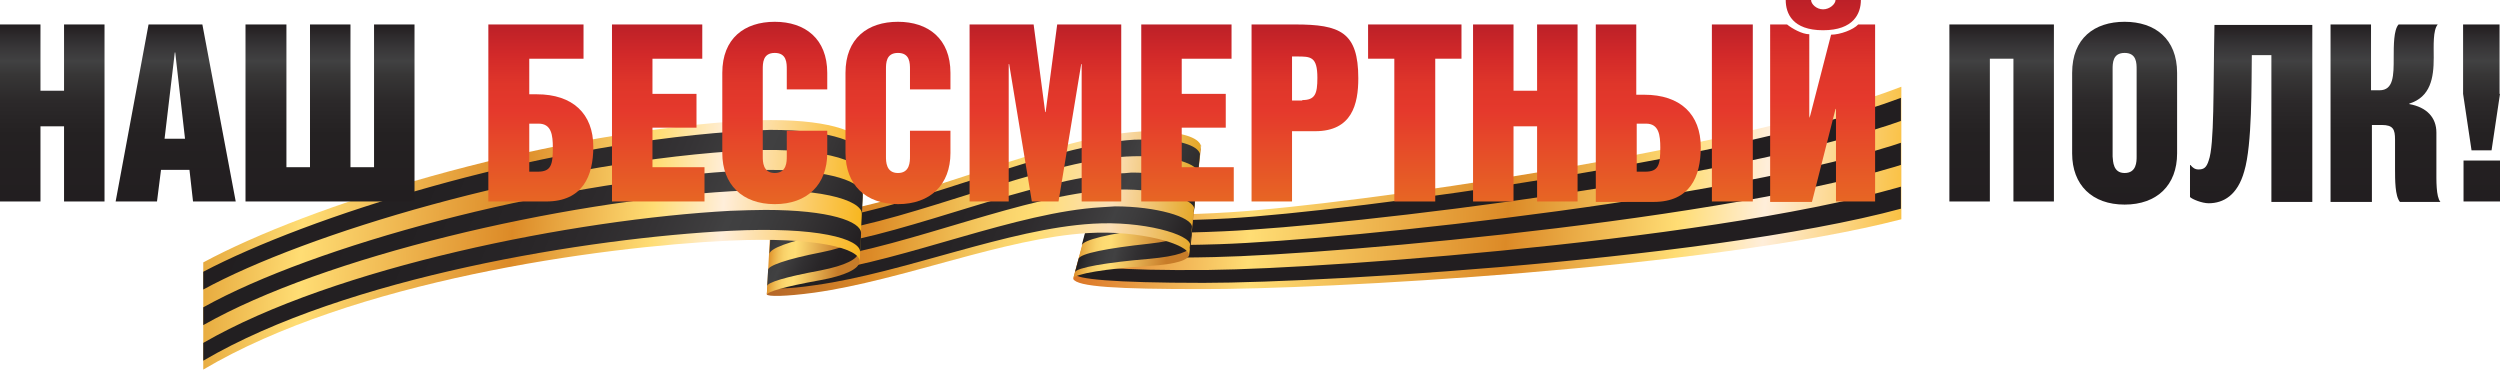 <?xml version="1.0" encoding="utf-8"?>
<!-- Generator: Adobe Illustrator 23.0.3, SVG Export Plug-In . SVG Version: 6.00 Build 0)  -->
<svg version="1.1" id="Layer_1" xmlns="http://www.w3.org/2000/svg" xmlns:xlink="http://www.w3.org/1999/xlink" x="0px" y="0px"
	 width="562.1px" height="85.2px" viewBox="0 0 562.1 85.2" style="enable-background:new 0 0 562.1 85.2;" xml:space="preserve">
<style type="text/css">
	.st0{clip-path:url(#SVGID_2_);fill:url(#SVGID_3_);}
	.st1{clip-path:url(#SVGID_5_);fill:#221E20;}
	.st2{clip-path:url(#SVGID_7_);fill:url(#SVGID_8_);}
	.st3{clip-path:url(#SVGID_10_);fill:url(#SVGID_11_);}
	.st4{clip-path:url(#SVGID_13_);fill:url(#SVGID_14_);}
	.st5{clip-path:url(#SVGID_16_);fill:url(#SVGID_17_);}
	.st6{clip-path:url(#SVGID_19_);fill:url(#SVGID_20_);}
	.st7{clip-path:url(#SVGID_22_);fill:url(#SVGID_23_);}
	.st8{clip-path:url(#SVGID_25_);fill:url(#SVGID_26_);}
	.st9{clip-path:url(#SVGID_28_);fill:url(#SVGID_29_);}
	.st10{fill:url(#SVGID_30_);}
	.st11{fill:url(#SVGID_31_);}
	.st12{fill:url(#SVGID_32_);}
	.st13{fill:url(#SVGID_33_);}
	.st14{fill:url(#SVGID_34_);}
	.st15{fill:url(#SVGID_35_);}
	.st16{fill:url(#SVGID_36_);}
	.st17{fill:url(#SVGID_37_);}
	.st18{fill:url(#SVGID_38_);}
	.st19{fill:url(#SVGID_39_);}
	.st20{fill:url(#SVGID_40_);}
	.st21{fill:url(#SVGID_41_);}
	.st22{fill:url(#SVGID_42_);}
	.st23{fill:url(#SVGID_43_);}
	.st24{fill:url(#SVGID_44_);}
	.st25{fill:url(#SVGID_45_);}
	.st26{fill:url(#SVGID_46_);}
	.st27{fill:url(#SVGID_47_);}
	.st28{fill:url(#SVGID_48_);}
</style>
<g>
	<g>
		<defs>
			<path id="SVGID_1_" d="M276.9,47.7c-21.8,1.4-31.2-0.2-30.8-2.5l-4.8,17.5c0.8,1.8,10.1,2.3,28.8,2.3
				c26.5,0.1,114.6-4.6,157.4-15.7V19.5C390.6,33.8,303.5,46,276.9,47.7"/>
		</defs>
		<clipPath id="SVGID_2_">
			<use xlink:href="#SVGID_1_"  style="overflow:visible;"/>
		</clipPath>
		
			<linearGradient id="SVGID_3_" gradientUnits="userSpaceOnUse" x1="46.817" y1="106.357" x2="47.626" y2="106.357" gradientTransform="matrix(-238.155 -14.787 -15.528 235.629 13236.876 -24319.781)">
			<stop  offset="0" style="stop-color:#F8B61E"/>
			<stop  offset="0.2" style="stop-color:#FFEEDA"/>
			<stop  offset="0.3" style="stop-color:#FFDD74"/>
			<stop  offset="0.5" style="stop-color:#DC8A27"/>
			<stop  offset="0.8" style="stop-color:#FFDD74"/>
			<stop  offset="1" style="stop-color:#DB7627"/>
		</linearGradient>
		<polygon class="st0" points="426.7,76.6 238.3,64.9 242,8 430.4,19.7 		"/>
	</g>
	<g>
		<defs>
			<rect id="SVGID_4_" x="45.7" y="11.5" width="381.7" height="83.1"/>
		</defs>
		<clipPath id="SVGID_5_">
			<use xlink:href="#SVGID_4_"  style="overflow:visible;"/>
		</clipPath>
		<path class="st1" d="M434.5,39.7c-37.4,13.4-134.6,20.7-162.7,21c-20.9,0.2-29.2-0.8-29.3-2.1l-0.8,3c0.1,1.1,8.2,2,28.9,2
			c28.3,0,126.8-6,164.8-19.1L434.5,39.7z M433.6,35c-36.8,13.7-132.7,22.2-160.6,22.8c-21.1,0.5-29.7-0.7-29.6-2.2l0.8-3
			c-0.2,1.8,8.6,3,30,2.3c27.8-0.9,122.3-10.7,158.6-24.7L433.6,35z M431.7,25.6C395.9,39.9,302.8,50.8,275.2,52
			c-21.5,1-30.6-0.4-30.3-2.4l0.8-3c-0.4,2.2,8.9,3.7,30.6,2.5c27.4-1.6,119.2-13.8,154.4-28.4l3.8-1.6l-0.8,5.7
			C433.7,24.9,431.7,25.6,431.7,25.6"/>
	</g>
	<g>
		<defs>
			<path id="SVGID_6_" d="M258,39.5c-7.4,1.7-11.6,3.7-11.9,5.2l-4.8,17.9c0.3-1,7.2-2.2,17.1-2.8c6.3-0.4,8.9-1.4,9-2.6l2.7-24.7
				C269.8,34.9,267,37.4,258,39.5"/>
		</defs>
		<clipPath id="SVGID_7_">
			<use xlink:href="#SVGID_6_"  style="overflow:visible;"/>
		</clipPath>
		
			<linearGradient id="SVGID_8_" gradientUnits="userSpaceOnUse" x1="44.996" y1="106.257" x2="45.805" y2="106.257" gradientTransform="matrix(32.697 1.805 2.276 -31.091 -1470.66 3269.318)">
			<stop  offset="0" style="stop-color:#DC8A27"/>
			<stop  offset="2.187554e-02" style="stop-color:#E1962F"/>
			<stop  offset="6.992727e-02" style="stop-color:#EAAE45"/>
			<stop  offset="0.12" style="stop-color:#F2C25A"/>
			<stop  offset="0.173" style="stop-color:#F9D169"/>
			<stop  offset="0.231" style="stop-color:#FDDA72"/>
			<stop  offset="0.3" style="stop-color:#FFDD74"/>
			<stop  offset="0.778" style="stop-color:#C77C29"/>
			<stop  offset="1" style="stop-color:#C77C29"/>
		</linearGradient>
		<polygon class="st2" points="241.4,31 272.2,32.7 269.9,64.3 239.1,62.6 		"/>
	</g>
	<g>
		<defs>
			<path id="SVGID_9_" d="M258.3,54.8c-9.3,1-15.5,2.2-15.8,3.4l-0.8,3c0.3-1,7-2.2,16.7-3c6.5-0.6,9.2-1.7,9.3-2.9l0.4-3.8
				C267.6,52.8,264.7,54.1,258.3,54.8 M268,51.5c0-0.1,0-0.2,0-0.4L268,51.5z M244.8,49.2l0-0.2C244.9,49.1,244.8,49.2,244.8,49.2
				 M258.1,48c-8.4,1.4-14,2.9-14.1,4.2l-0.8,3c0.3-1.3,6.1-2.6,15-3.8c7.5-1,10.1-2.8,10.3-4.4l0.4-4.1
				C268.7,44.7,266.1,46.7,258.1,48 M258,41.2c-7.6,1.7-12.1,3.5-12.4,5l-0.8,2.8c0.5-1.4,5.5-3,13.2-4.5c8.4-1.6,11-3.8,11.3-5.8
				l0.4-4.1C269.6,36.9,266.8,39.3,258,41.2"/>
		</defs>
		<clipPath id="SVGID_10_">
			<use xlink:href="#SVGID_9_"  style="overflow:visible;"/>
		</clipPath>
		
			<linearGradient id="SVGID_11_" gradientUnits="userSpaceOnUse" x1="44.852" y1="105.949" x2="45.662" y2="105.949" gradientTransform="matrix(28.636 6.907 6.907 -28.636 -1770.68 2769.572)">
			<stop  offset="0" style="stop-color:#221E20"/>
			<stop  offset="8.778192e-02" style="stop-color:#302E30"/>
			<stop  offset="0.174" style="stop-color:#3A393A"/>
			<stop  offset="0.256" style="stop-color:#3F3F40"/>
			<stop  offset="0.33" style="stop-color:#414142"/>
			<stop  offset="0.386" style="stop-color:#3C3B3C"/>
			<stop  offset="0.528" style="stop-color:#312F31"/>
			<stop  offset="0.675" style="stop-color:#292628"/>
			<stop  offset="0.829" style="stop-color:#242022"/>
			<stop  offset="1" style="stop-color:#221E20"/>
		</linearGradient>
		<polygon class="st3" points="243.2,28.2 275.9,36.1 268.3,67.6 235.6,59.7 		"/>
	</g>
	<g>
		<defs>
			<path id="SVGID_12_" d="M174.3,44.8l0-0.4C174.3,44.6,174.3,44.7,174.3,44.8 M256,29.6c-18.9,1.1-49.5,15.4-69.5,18.2
				c-7.6,1.1-12.2-0.5-12.2-2.9l-1.9,21.3c0.2,0.5,4.1,0.5,10.7-0.4c19.9-2.8,42.7-12.3,61.6-13.4c11.4-0.7,22.8,2.5,22.6,5
				l2.7-24.7c-0.6-1.8-4.4-3.1-10.8-3.1C258.2,29.5,257.1,29.5,256,29.6"/>
		</defs>
		<clipPath id="SVGID_13_">
			<use xlink:href="#SVGID_12_"  style="overflow:visible;"/>
		</clipPath>
		
			<linearGradient id="SVGID_14_" gradientUnits="userSpaceOnUse" x1="46.883" y1="106.335" x2="47.693" y2="106.335" gradientTransform="matrix(-117.057 -6.463 -8.149 111.308 6623.227 -11482.29)">
			<stop  offset="0" style="stop-color:#E4A624"/>
			<stop  offset="0.2" style="stop-color:#FBDFB6"/>
			<stop  offset="0.38" style="stop-color:#FFDD74"/>
			<stop  offset="0.445" style="stop-color:#FAD46C"/>
			<stop  offset="0.555" style="stop-color:#F0BD54"/>
			<stop  offset="0.697" style="stop-color:#E29A33"/>
			<stop  offset="0.76" style="stop-color:#DC8A27"/>
			<stop  offset="1" style="stop-color:#B36528"/>
		</linearGradient>
		<polygon class="st4" points="269.6,72.1 169.7,66.5 172.8,24.1 272.8,29.6 		"/>
	</g>
	<g>
		<defs>
			<path id="SVGID_15_" d="M173.7,53.6l0-0.1C173.7,53.5,173.7,53.6,173.7,53.6 M247.6,46.6c-18.9,1.1-43.6,11.8-63.6,14.6
				c-7,1-10.7,0.6-10.8-0.5l-0.2,3.6c0.2,0.7,3.7,0.8,10.4-0.2c19.9-2.8,43.4-12.7,62.3-13.8c11.2-0.7,22,2.4,21.9,4.8l0.4-4.1
				c0-2.2-8-4.6-17.3-4.6C249.7,46.5,248.6,46.5,247.6,46.6 M174.2,46.7l0-0.4C174.2,46.4,174.2,46.5,174.2,46.7 M251.3,39
				c-18.9,1.1-46.3,13.4-66.2,16.2c-7.3,1-11.4,0-11.4-1.7l-0.2,3.5c-0.1,1.4,3.9,2.1,11.1,1.1c19.9-2.8,46-14.3,64.9-15.4
				c10.1-0.6,18.9,1.9,19,4.2l0.4-4.1c-0.3-2-6.4-4-14.5-4C253.4,38.9,252.4,39,251.3,39 M255.1,31.4c-18.9,1.1-48.9,15-68.8,17.8
				c-7.4,1-11.9-0.4-12.1-2.6l-0.2,3.2c-0.3,2.1,4.1,3.5,11.7,2.4c19.9-2.8,48.6-15.9,67.5-17c9.1-0.5,15.7,1.3,16.2,3.5l0.4-4.1
				c-0.5-1.9-4.8-3.3-11.6-3.3C257.3,31.4,256.2,31.4,255.1,31.4"/>
		</defs>
		<clipPath id="SVGID_16_">
			<use xlink:href="#SVGID_15_"  style="overflow:visible;"/>
		</clipPath>
		
			<linearGradient id="SVGID_17_" gradientUnits="userSpaceOnUse" x1="46.17" y1="106.186" x2="46.98" y2="106.186" gradientTransform="matrix(101.004 44.045 44.045 -101.004 -9159.31 8722.323)">
			<stop  offset="0" style="stop-color:#221E20"/>
			<stop  offset="0.315" style="stop-color:#232022"/>
			<stop  offset="0.469" style="stop-color:#272426"/>
			<stop  offset="0.588" style="stop-color:#2D2A2C"/>
			<stop  offset="0.69" style="stop-color:#353335"/>
			<stop  offset="0.779" style="stop-color:#3F3E3F"/>
			<stop  offset="0.795" style="stop-color:#414142"/>
			<stop  offset="0.843" style="stop-color:#3D3C3D"/>
			<stop  offset="0.924" style="stop-color:#312F30"/>
			<stop  offset="1" style="stop-color:#221E20"/>
		</linearGradient>
		<polygon class="st5" points="188.5,-4.1 282.2,36.8 254.4,100.7 160.6,59.8 		"/>
	</g>
	<g>
		<defs>
			<path id="SVGID_18_" d="M186,38.2c-8.2,1.8-12,4.2-12.4,6.2l-1.2,21.9c0.1-0.7,3.7-1.8,12-3.3c5.6-1,8.8-2.6,8.8-4.1l1.1-25.4
				C194.1,35.2,191.4,37,186,38.2 M194.3,33.3c0-0.1,0-0.2,0-0.2L194.3,33.3z"/>
		</defs>
		<clipPath id="SVGID_19_">
			<use xlink:href="#SVGID_18_"  style="overflow:visible;"/>
		</clipPath>
		
			<linearGradient id="SVGID_20_" gradientUnits="userSpaceOnUse" x1="45.224" y1="106.296" x2="46.034" y2="106.296" gradientTransform="matrix(25.485 1.407 1.774 -24.234 -1167.89 2561.381)">
			<stop  offset="0" style="stop-color:#DC8A27"/>
			<stop  offset="2.187554e-02" style="stop-color:#E1962F"/>
			<stop  offset="6.992727e-02" style="stop-color:#EAAE45"/>
			<stop  offset="0.12" style="stop-color:#F2C25A"/>
			<stop  offset="0.173" style="stop-color:#F9D169"/>
			<stop  offset="0.231" style="stop-color:#FDDA72"/>
			<stop  offset="0.3" style="stop-color:#FFDD74"/>
			<stop  offset="0.778" style="stop-color:#C77C29"/>
			<stop  offset="1" style="stop-color:#C77C29"/>
		</linearGradient>
		<polygon class="st6" points="172.5,31.9 196.8,33.2 194.3,67.4 170,66 		"/>
	</g>
	<g>
		<defs>
			<path id="SVGID_21_" d="M172.5,64.4L172.5,64.4C172.5,64.3,172.5,64.3,172.5,64.4 M172.9,57.1L172.9,57.1
				C172.9,57,172.9,57,172.9,57.1 M184.8,56.7c-8.2,1.6-12.2,3.1-12.1,4l-0.2,3.6c0.1-0.8,3.9-2,12-3.5c5.6-1.1,8.5-2.6,8.5-4.1
				l0.2-4.2C193.2,54.1,190.3,55.6,184.8,56.7 M193.3,52.5C193.3,52.5,193.3,52.4,193.3,52.5L193.3,52.5z M185.4,48.5
				c-8.2,1.7-12.1,3.6-12.2,5l-0.2,3.6c0.1-1.2,4.1-2.8,12.2-4.4c5.6-1.1,8.4-2.8,8.5-4.5l0.2-4.1C193.6,45.7,190.8,47.4,185.4,48.5
				 M193.8,44c0-0.1,0-0.1,0-0.2L193.8,44z M185.9,40.2c-8.2,1.8-12,4.1-12.4,5.9l-0.2,3.6c0.2-1.6,4.1-3.7,12.3-5.4
				c5.6-1.2,8.4-3,8.4-4.8l0.2-4C194,37.3,191.2,39.1,185.9,40.2 M194.2,35.5c0-0.1,0-0.2,0-0.3L194.2,35.5z"/>
		</defs>
		<clipPath id="SVGID_22_">
			<use xlink:href="#SVGID_21_"  style="overflow:visible;"/>
		</clipPath>
		
			<linearGradient id="SVGID_23_" gradientUnits="userSpaceOnUse" x1="45.399" y1="105.882" x2="46.209" y2="105.882" gradientTransform="matrix(25.244 11.008 11.008 -25.244 -2137.932 2218.72)">
			<stop  offset="0" style="stop-color:#221E20"/>
			<stop  offset="8.778192e-02" style="stop-color:#302E30"/>
			<stop  offset="0.174" style="stop-color:#3A393A"/>
			<stop  offset="0.256" style="stop-color:#3F3F40"/>
			<stop  offset="0.33" style="stop-color:#414142"/>
			<stop  offset="0.386" style="stop-color:#3C3B3C"/>
			<stop  offset="0.528" style="stop-color:#312F31"/>
			<stop  offset="0.675" style="stop-color:#292628"/>
			<stop  offset="0.829" style="stop-color:#242022"/>
			<stop  offset="1" style="stop-color:#221E20"/>
		</linearGradient>
		<polygon class="st7" points="176,27.3 204.9,39.9 190.8,72.3 161.9,59.7 		"/>
	</g>
	<g>
		<defs>
			<path id="SVGID_24_" d="M164.9,27.3C119,30.7,69.7,46.1,45.7,59v24.1c33.6-19.9,88.6-27.6,118.3-29c19.7-0.9,29.4,1.8,29.3,4.7
				l1.1-25.7c-0.1-3.1-7-6.1-21-6.1C170.7,27,167.9,27.1,164.9,27.3"/>
		</defs>
		<clipPath id="SVGID_25_">
			<use xlink:href="#SVGID_24_"  style="overflow:visible;"/>
		</clipPath>
		
			<linearGradient id="SVGID_26_" gradientUnits="userSpaceOnUse" x1="46.613" y1="106.31" x2="47.423" y2="106.31" gradientTransform="matrix(-193.199 -12.423 -12.322 193.543 10508.816 -19936.711)">
			<stop  offset="0" style="stop-color:#F8B61E"/>
			<stop  offset="0.2" style="stop-color:#FFEEDA"/>
			<stop  offset="0.3" style="stop-color:#FFDD74"/>
			<stop  offset="0.5" style="stop-color:#DC8A27"/>
			<stop  offset="0.8" style="stop-color:#FFDD74"/>
			<stop  offset="1" style="stop-color:#DC9427"/>
		</linearGradient>
		<polygon class="st8" points="193.7,92.7 42.1,82.9 46.3,17.5 197.9,27.2 		"/>
	</g>
	<g>
		<defs>
			<path id="SVGID_27_" d="M164.2,47.4c-35,1.9-88.9,12.6-118.5,29.7v4c32.2-18.9,86.9-27.6,118.4-29.2c19.7-1,29.4,1.8,29.3,4.8
				c0.1-0.2,0.2-3.9,0.2-4.3c0-2.6-7.1-5.2-21.5-5.2C169.7,47.2,167,47.3,164.2,47.4 M164.5,38.5c-41.6,2.7-93.9,16.7-118.8,30.6v4
				C72.8,57.7,126,45.3,164.4,43c19.7-1.2,29.4,2,29.4,5.1l0.2-4.3c0-2.8-7-5.6-21.2-5.6C170.2,38.2,167.5,38.3,164.5,38.5
				 M164.8,29.6c-45.6,3.3-95.7,19.2-119.1,31.5v4c22.9-12.5,74.4-28,119-31.1c19.7-1.3,29.4,2.1,29.4,5.5l0.2-4.3
				c-0.1-3-7-6-21.1-6C170.6,29.3,167.8,29.4,164.8,29.6"/>
		</defs>
		<clipPath id="SVGID_28_">
			<use xlink:href="#SVGID_27_"  style="overflow:visible;"/>
		</clipPath>
		
			<linearGradient id="SVGID_29_" gradientUnits="userSpaceOnUse" x1="46.424" y1="106.312" x2="47.233" y2="106.312" gradientTransform="matrix(157.25 68.572 68.572 -157.25 -14535.26 13561.079)">
			<stop  offset="0" style="stop-color:#221E20"/>
			<stop  offset="0.31" style="stop-color:#232022"/>
			<stop  offset="0.462" style="stop-color:#272426"/>
			<stop  offset="0.58" style="stop-color:#2D2A2C"/>
			<stop  offset="0.679" style="stop-color:#353335"/>
			<stop  offset="0.767" style="stop-color:#3F3E3F"/>
			<stop  offset="0.784" style="stop-color:#414142"/>
			<stop  offset="0.829" style="stop-color:#3E3E3F"/>
			<stop  offset="0.893" style="stop-color:#373536"/>
			<stop  offset="0.968" style="stop-color:#292628"/>
			<stop  offset="1" style="stop-color:#221E20"/>
		</linearGradient>
		<polygon class="st9" points="69.4,-25.2 213.3,37.6 170.5,135.6 26.7,72.9 		"/>
	</g>
</g>
<linearGradient id="SVGID_30_" gradientUnits="userSpaceOnUse" x1="121.633" y1="45.326" x2="121.633" y2="5.534">
	<stop  offset="0" style="stop-color:#E76624"/>
	<stop  offset="0.51" style="stop-color:#E5392C"/>
	<stop  offset="0.662" style="stop-color:#DF362A"/>
	<stop  offset="0.83" style="stop-color:#D22929"/>
	<stop  offset="1" style="stop-color:#BC2028"/>
</linearGradient>
<path class="st10" d="M131.2,13.2H119v8h1.7c8.1,0,12.7,4.4,12.7,11.8c0,6.6-2.4,12.3-10.6,12.3h-13V5.5h21.4V13.2z M120.9,38.6
	c3,0,3.4-1.5,3.4-5.4c0-2.8-0.3-5.4-3.2-5.4H119v10.8H120.9z"/>
<linearGradient id="SVGID_31_" gradientUnits="userSpaceOnUse" x1="147.918" y1="45.326" x2="147.918" y2="5.534">
	<stop  offset="0" style="stop-color:#E76624"/>
	<stop  offset="0.51" style="stop-color:#E5392C"/>
	<stop  offset="0.662" style="stop-color:#DF362A"/>
	<stop  offset="0.83" style="stop-color:#D22929"/>
	<stop  offset="1" style="stop-color:#BC2028"/>
</linearGradient>
<path class="st11" d="M157.9,5.5v7.7h-11.2v7.9h9.9v7.6h-9.9v8.9h11.7v7.7h-20.8V5.5H157.9z"/>
<linearGradient id="SVGID_32_" gradientUnits="userSpaceOnUse" x1="174.204" y1="45.99" x2="174.204" y2="4.87">
	<stop  offset="0" style="stop-color:#E76624"/>
	<stop  offset="0.51" style="stop-color:#E5392C"/>
	<stop  offset="0.662" style="stop-color:#DF362A"/>
	<stop  offset="0.83" style="stop-color:#D22929"/>
	<stop  offset="1" style="stop-color:#BC2028"/>
</linearGradient>
<path class="st12" d="M174.2,4.9c6.8,0,11.8,3.8,11.8,11.5v3.7h-9.1v-4.5c0-1.4,0-3.7-2.7-3.7c-2.7,0-2.7,2.3-2.7,3.7v19.6
	c0,1.1,0,3.7,2.7,3.7c2.7,0,2.7-2.6,2.7-3.7v-5.8h9.1v5c0,7.1-4.5,11.5-11.8,11.5c-7.3,0-11.8-4.4-11.8-11.5V16.4
	C162.4,8.6,167.4,4.9,174.2,4.9z"/>
<linearGradient id="SVGID_33_" gradientUnits="userSpaceOnUse" x1="201.873" y1="45.99" x2="201.873" y2="4.87">
	<stop  offset="0" style="stop-color:#E76624"/>
	<stop  offset="0.51" style="stop-color:#E5392C"/>
	<stop  offset="0.662" style="stop-color:#DF362A"/>
	<stop  offset="0.83" style="stop-color:#D22929"/>
	<stop  offset="1" style="stop-color:#BC2028"/>
</linearGradient>
<path class="st13" d="M201.9,4.9c6.8,0,11.8,3.8,11.8,11.5v3.7h-9.1v-4.5c0-1.4,0-3.7-2.7-3.7c-2.7,0-2.7,2.3-2.7,3.7v19.6
	c0,1.1,0,3.7,2.7,3.7c2.7,0,2.7-2.6,2.7-3.7v-5.8h9.1v5c0,7.1-4.5,11.5-11.8,11.5c-7.3,0-11.8-4.4-11.8-11.5V16.4
	C190.1,8.6,195.1,4.9,201.9,4.9z"/>
<linearGradient id="SVGID_34_" gradientUnits="userSpaceOnUse" x1="235.075" y1="45.326" x2="235.075" y2="5.534">
	<stop  offset="0" style="stop-color:#E76624"/>
	<stop  offset="0.51" style="stop-color:#E5392C"/>
	<stop  offset="0.662" style="stop-color:#DF362A"/>
	<stop  offset="0.83" style="stop-color:#D22929"/>
	<stop  offset="1" style="stop-color:#BC2028"/>
</linearGradient>
<path class="st14" d="M232.4,5.5l2.6,19.7h0.1l2.6-19.7h14.4v39.8h-8.9V14.4h-0.1l-5.1,30.9h-6l-5.1-30.9h-0.1v30.9H218V5.5H232.4z"
	/>
<linearGradient id="SVGID_35_" gradientUnits="userSpaceOnUse" x1="266.894" y1="45.326" x2="266.894" y2="5.534">
	<stop  offset="0" style="stop-color:#E76624"/>
	<stop  offset="0.51" style="stop-color:#E5392C"/>
	<stop  offset="0.662" style="stop-color:#DF362A"/>
	<stop  offset="0.83" style="stop-color:#D22929"/>
	<stop  offset="1" style="stop-color:#BC2028"/>
</linearGradient>
<path class="st15" d="M276.9,5.5v7.7h-11.2v7.9h9.9v7.6h-9.9v8.9h11.7v7.7h-20.8V5.5H276.9z"/>
<linearGradient id="SVGID_36_" gradientUnits="userSpaceOnUse" x1="293.401" y1="45.326" x2="293.401" y2="5.534">
	<stop  offset="0" style="stop-color:#E76624"/>
	<stop  offset="0.51" style="stop-color:#E5392C"/>
	<stop  offset="0.662" style="stop-color:#DF362A"/>
	<stop  offset="0.83" style="stop-color:#D22929"/>
	<stop  offset="1" style="stop-color:#BC2028"/>
</linearGradient>
<path class="st16" d="M291.2,5.5c10.1,0,14.2,1.7,14.2,12.1c0,5.8-1.4,11.9-9.7,11.9h-5.2v15.8h-9.1V5.5H291.2z M292.8,22.5
	c2.9,0,3.4-1.4,3.4-5c0-4.8-1.5-4.8-4.6-4.8h-1.1v9.9H292.8z"/>
<linearGradient id="SVGID_37_" gradientUnits="userSpaceOnUse" x1="318.081" y1="45.326" x2="318.081" y2="5.534">
	<stop  offset="0" style="stop-color:#E76624"/>
	<stop  offset="0.51" style="stop-color:#E5392C"/>
	<stop  offset="0.662" style="stop-color:#DF362A"/>
	<stop  offset="0.83" style="stop-color:#D22929"/>
	<stop  offset="1" style="stop-color:#BC2028"/>
</linearGradient>
<path class="st17" d="M328.6,5.5v7.7h-5.9v32.1h-9.2V13.2h-5.9V5.5H328.6z"/>
<linearGradient id="SVGID_38_" gradientUnits="userSpaceOnUse" x1="342.983" y1="45.326" x2="342.983" y2="5.534">
	<stop  offset="0" style="stop-color:#E76624"/>
	<stop  offset="0.51" style="stop-color:#E5392C"/>
	<stop  offset="0.662" style="stop-color:#DF362A"/>
	<stop  offset="0.83" style="stop-color:#D22929"/>
	<stop  offset="1" style="stop-color:#BC2028"/>
</linearGradient>
<path class="st18" d="M340.3,5.5v14.9h5.3V5.5h9.1v39.8h-9.1V28.4h-5.3v16.9h-9.1V5.5H340.3z"/>
<linearGradient id="SVGID_39_" gradientUnits="userSpaceOnUse" x1="376.463" y1="45.326" x2="376.463" y2="5.534">
	<stop  offset="0" style="stop-color:#E76624"/>
	<stop  offset="0.51" style="stop-color:#E5392C"/>
	<stop  offset="0.662" style="stop-color:#DF362A"/>
	<stop  offset="0.83" style="stop-color:#D22929"/>
	<stop  offset="1" style="stop-color:#BC2028"/>
</linearGradient>
<path class="st19" d="M368,21.3h1.7c8.1,0,12.7,4.4,12.7,11.8c0,6.6-2.4,12.3-10.6,12.3h-13V5.5h9.1V21.3z M369.9,38.6
	c3,0,3.4-1.5,3.4-5.4c0-2.8-0.3-5.4-3.2-5.4H368v10.8H369.9z M394.1,5.5v39.8h-9.2V5.5H394.1z"/>
<linearGradient id="SVGID_40_" gradientUnits="userSpaceOnUse" x1="409.914" y1="45.326" x2="409.914" y2="0">
	<stop  offset="0" style="stop-color:#E76624"/>
	<stop  offset="0.51" style="stop-color:#E5392C"/>
	<stop  offset="0.662" style="stop-color:#DF362A"/>
	<stop  offset="0.83" style="stop-color:#D22929"/>
	<stop  offset="1" style="stop-color:#BC2028"/>
</linearGradient>
<path class="st20" d="M421.7,45.3h-8.9V24.5h-0.1l-5.3,20.9h-9.4V5.5h3.8c1.1,0.9,3.4,2.2,5,2.2v18.7h0.1l4.8-18.6
	c2,0,5-1.1,6.1-2.3h3.8V45.3z M407.2,0c0,0.9,1.2,2.1,2.7,2.1s2.8-1.2,2.8-2.1h5.7c0,3-1.6,6.8-8.5,6.8S401.5,3,401.5,0H407.2z"/>
<g>
	<linearGradient id="SVGID_41_" gradientUnits="userSpaceOnUse" x1="11.788" y1="45.326" x2="11.788" y2="5.534">
		<stop  offset="0" style="stop-color:#221E20"/>
		<stop  offset="0.383" style="stop-color:#242122"/>
		<stop  offset="0.571" style="stop-color:#2C292A"/>
		<stop  offset="0.715" style="stop-color:#373636"/>
		<stop  offset="0.795" style="stop-color:#414142"/>
		<stop  offset="0.878" style="stop-color:#373537"/>
		<stop  offset="1" style="stop-color:#221E20"/>
	</linearGradient>
	<path class="st21" d="M9.1,5.5v14.9h5.3V5.5h9.1v39.8h-9.1V28.4H9.1v16.9H0V5.5H9.1z"/>
	<linearGradient id="SVGID_42_" gradientUnits="userSpaceOnUse" x1="39.457" y1="45.326" x2="39.457" y2="5.534">
		<stop  offset="0" style="stop-color:#221E20"/>
		<stop  offset="0.383" style="stop-color:#242122"/>
		<stop  offset="0.571" style="stop-color:#2C292A"/>
		<stop  offset="0.715" style="stop-color:#373636"/>
		<stop  offset="0.795" style="stop-color:#414142"/>
		<stop  offset="0.878" style="stop-color:#373537"/>
		<stop  offset="1" style="stop-color:#221E20"/>
	</linearGradient>
	<path class="st22" d="M45.5,5.5L53,45.3h-9.6l-0.8-7.1h-6.4l-0.9,7.1H26l7.4-39.8H45.5z M41.6,31.2l-2.2-19.4h-0.1L37,31.2H41.6z"
		/>
	<linearGradient id="SVGID_43_" gradientUnits="userSpaceOnUse" x1="74.348" y1="45.326" x2="74.348" y2="5.534">
		<stop  offset="0" style="stop-color:#221E20"/>
		<stop  offset="0.383" style="stop-color:#242122"/>
		<stop  offset="0.571" style="stop-color:#2C292A"/>
		<stop  offset="0.715" style="stop-color:#373636"/>
		<stop  offset="0.795" style="stop-color:#414142"/>
		<stop  offset="0.878" style="stop-color:#373537"/>
		<stop  offset="1" style="stop-color:#221E20"/>
	</linearGradient>
	<path class="st23" d="M55.3,5.5h9.1v32.1h5.3V5.5h9.1v32.1h5.3V5.5h9.1v39.8h-38V5.5z"/>
</g>
<linearGradient id="SVGID_44_" gradientUnits="userSpaceOnUse" x1="450.06" y1="45.326" x2="450.06" y2="5.534">
	<stop  offset="0" style="stop-color:#221E20"/>
	<stop  offset="0.383" style="stop-color:#242122"/>
	<stop  offset="0.571" style="stop-color:#2C292A"/>
	<stop  offset="0.715" style="stop-color:#373636"/>
	<stop  offset="0.795" style="stop-color:#414142"/>
	<stop  offset="0.878" style="stop-color:#373537"/>
	<stop  offset="1" style="stop-color:#221E20"/>
</linearGradient>
<path class="st24" d="M461.8,5.5v39.8h-9.1V13.2h-5.3v32.1h-9.1V5.5H461.8z"/>
<linearGradient id="SVGID_45_" gradientUnits="userSpaceOnUse" x1="477.729" y1="45.99" x2="477.729" y2="4.87">
	<stop  offset="0" style="stop-color:#221E20"/>
	<stop  offset="0.383" style="stop-color:#242122"/>
	<stop  offset="0.571" style="stop-color:#2C292A"/>
	<stop  offset="0.715" style="stop-color:#373636"/>
	<stop  offset="0.795" style="stop-color:#414142"/>
	<stop  offset="0.878" style="stop-color:#373537"/>
	<stop  offset="1" style="stop-color:#221E20"/>
</linearGradient>
<path class="st25" d="M477.7,4.9c6.8,0,11.8,3.8,11.8,11.5v18.1c0,7.1-4.5,11.5-11.8,11.5c-7.3,0-11.8-4.4-11.8-11.5V16.4
	C465.9,8.6,470.9,4.9,477.7,4.9z M477.7,38.9c2.7,0,2.7-2.6,2.7-3.7V15.6c0-1.4,0-3.7-2.7-3.7c-2.7,0-2.7,2.3-2.7,3.7v19.6
	C475.1,36.3,475.1,38.9,477.7,38.9z"/>
<linearGradient id="SVGID_46_" gradientUnits="userSpaceOnUse" x1="506.228" y1="45.602" x2="506.228" y2="5.534">
	<stop  offset="0" style="stop-color:#221E20"/>
	<stop  offset="0.383" style="stop-color:#242122"/>
	<stop  offset="0.571" style="stop-color:#2C292A"/>
	<stop  offset="0.715" style="stop-color:#373636"/>
	<stop  offset="0.795" style="stop-color:#414142"/>
	<stop  offset="0.878" style="stop-color:#373537"/>
	<stop  offset="1" style="stop-color:#221E20"/>
</linearGradient>
<path class="st26" d="M492.5,37.1c0.5,0.6,1,1,1.8,1c1.2,0,1.8-0.4,2.3-2c1.3-3.5,1-15.9,1.3-30.5h22v39.8h-9.2v-33h-4.4
	c-0.1,6.5,0.1,20.1-1.7,26.1c-1.5,5.4-4.7,7.2-8,7.2c-1.5,0-3.7-0.9-4.2-1.4V37.1z"/>
<linearGradient id="SVGID_47_" gradientUnits="userSpaceOnUse" x1="536.276" y1="45.326" x2="536.276" y2="5.479">
	<stop  offset="0" style="stop-color:#221E20"/>
	<stop  offset="0.383" style="stop-color:#242122"/>
	<stop  offset="0.571" style="stop-color:#2C292A"/>
	<stop  offset="0.715" style="stop-color:#373636"/>
	<stop  offset="0.795" style="stop-color:#414142"/>
	<stop  offset="0.878" style="stop-color:#373537"/>
	<stop  offset="1" style="stop-color:#221E20"/>
</linearGradient>
<path class="st27" d="M533.2,20.3h1.8c3.2,0,3.2-3.4,3.2-7.3c0-2.8,0-6.3,1.1-7.5h8.8c-1.1,1.3-0.9,4.8-0.9,7.5
	c0,4.5-0.7,8.8-5.5,10.3v0.1c3.9,0.7,6.1,3,6.1,6.4v8.1c0,2.7-0.1,6.3,0.9,7.5h-9.1c-1.1-1.3-1.1-4.9-1.1-7.5v-6.5
	c0-2.3-0.4-3.3-3-3.3h-2.2v17.3H524V5.5h9.1V20.3z"/>
<linearGradient id="SVGID_48_" gradientUnits="userSpaceOnUse" x1="557.996" y1="45.326" x2="557.996" y2="5.534">
	<stop  offset="0" style="stop-color:#221E20"/>
	<stop  offset="0.383" style="stop-color:#242122"/>
	<stop  offset="0.571" style="stop-color:#2C292A"/>
	<stop  offset="0.715" style="stop-color:#373636"/>
	<stop  offset="0.795" style="stop-color:#414142"/>
	<stop  offset="0.878" style="stop-color:#373537"/>
	<stop  offset="1" style="stop-color:#221E20"/>
</linearGradient>
<path class="st28" d="M562.1,21.1l-1.9,12.7h-4.5l-1.9-12.7V5.5h8.2V21.1z M553.9,36.1h8.2v9.2h-8.2V36.1z"/>
</svg>
